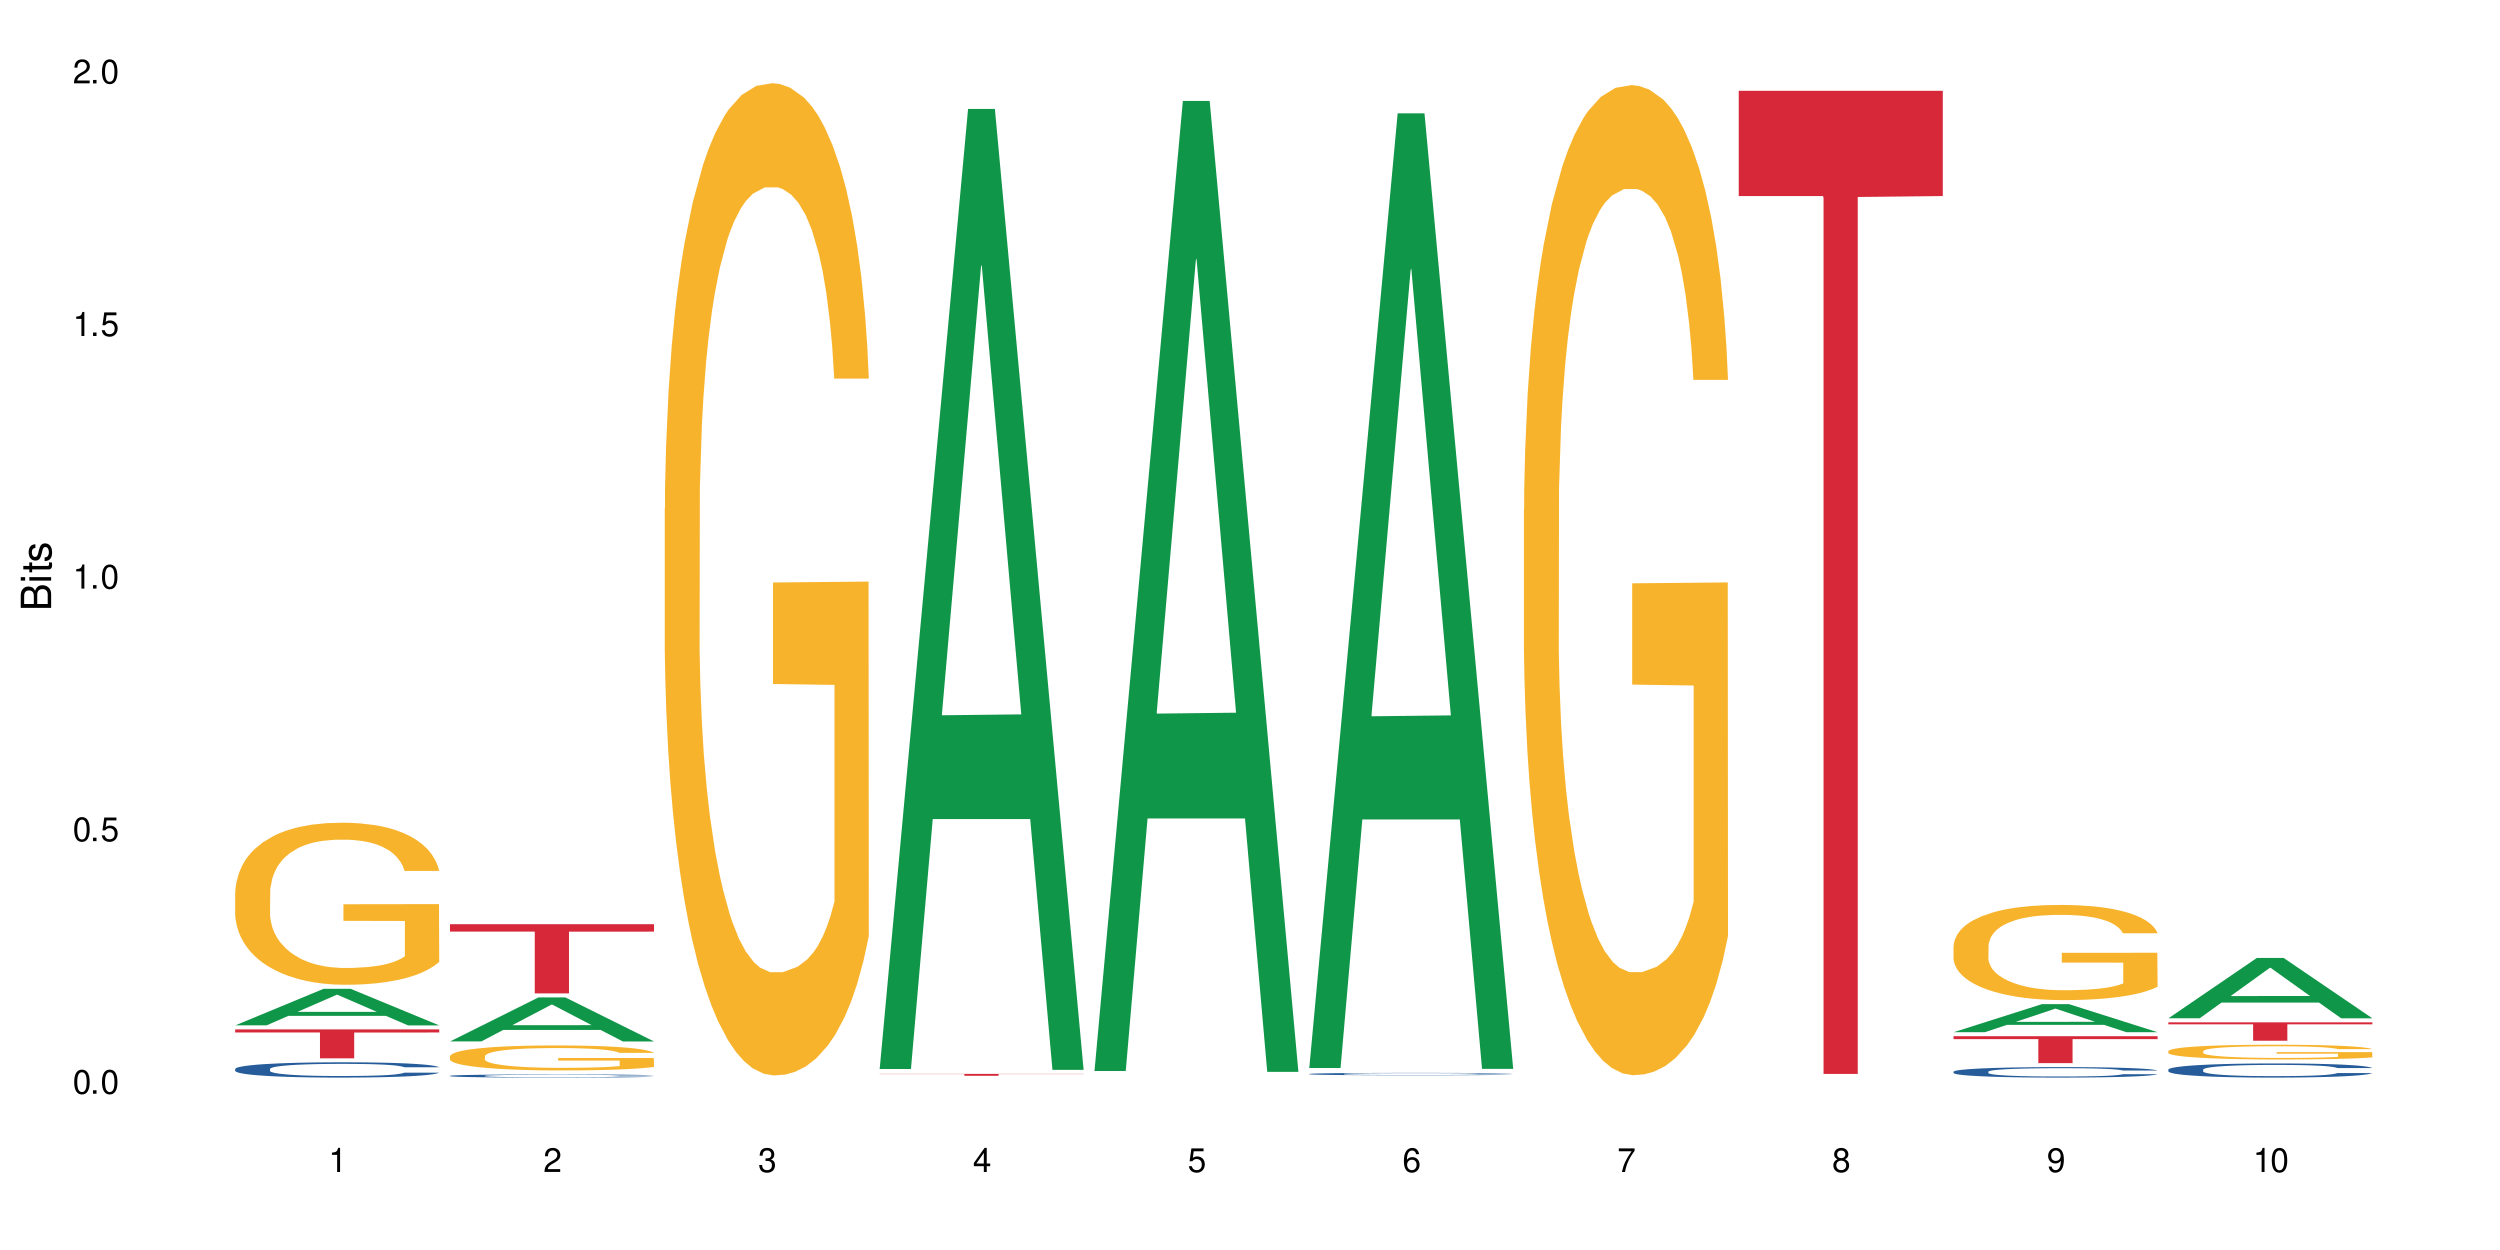 <?xml version="1.0" encoding="UTF-8"?>
<svg xmlns="http://www.w3.org/2000/svg" xmlns:xlink="http://www.w3.org/1999/xlink" width="720" height="360" viewBox="0 0 720 360">
<defs>
<g>
<g id="glyph-0-0">
</g>
<g id="glyph-0-1">
<path d="M 2.641 -6.938 C 2 -6.938 1.422 -6.656 1.078 -6.172 C 0.641 -5.562 0.406 -4.641 0.406 -3.359 C 0.406 -1.016 1.188 0.219 2.641 0.219 C 4.078 0.219 4.859 -1.016 4.859 -3.297 C 4.859 -4.641 4.656 -5.547 4.203 -6.172 C 3.844 -6.656 3.281 -6.938 2.641 -6.938 Z M 2.641 -6.188 C 3.547 -6.188 4 -5.25 4 -3.375 C 4 -1.406 3.562 -0.484 2.625 -0.484 C 1.734 -0.484 1.281 -1.438 1.281 -3.344 C 1.281 -5.25 1.734 -6.188 2.641 -6.188 Z M 2.641 -6.188 "/>
</g>
<g id="glyph-0-2">
<path d="M 1.828 -1 L 0.828 -1 L 0.828 0 L 1.828 0 Z M 1.828 -1 "/>
</g>
<g id="glyph-0-3">
<path d="M 4.562 -6.797 L 1.062 -6.797 L 0.547 -3.094 L 1.328 -3.094 C 1.719 -3.562 2.047 -3.734 2.578 -3.734 C 3.484 -3.734 4.062 -3.109 4.062 -2.094 C 4.062 -1.125 3.484 -0.531 2.578 -0.531 C 1.828 -0.531 1.375 -0.906 1.188 -1.672 L 0.328 -1.672 C 0.453 -1.109 0.547 -0.844 0.75 -0.594 C 1.125 -0.078 1.828 0.219 2.594 0.219 C 3.969 0.219 4.922 -0.781 4.922 -2.219 C 4.922 -3.562 4.031 -4.484 2.719 -4.484 C 2.25 -4.484 1.859 -4.359 1.469 -4.062 L 1.734 -5.969 L 4.562 -5.969 Z M 4.562 -6.797 "/>
</g>
<g id="glyph-0-4">
<path d="M 2.484 -4.938 L 2.484 0 L 3.328 0 L 3.328 -6.938 L 2.766 -6.938 C 2.469 -5.875 2.281 -5.734 0.984 -5.562 L 0.984 -4.938 Z M 2.484 -4.938 "/>
</g>
<g id="glyph-0-5">
<path d="M 4.859 -0.828 L 1.281 -0.828 C 1.359 -1.406 1.672 -1.781 2.5 -2.281 L 3.469 -2.828 C 4.406 -3.344 4.906 -4.062 4.906 -4.906 C 4.906 -5.484 4.672 -6.031 4.266 -6.406 C 3.859 -6.766 3.375 -6.938 2.719 -6.938 C 1.859 -6.938 1.219 -6.625 0.844 -6.031 C 0.609 -5.672 0.5 -5.234 0.484 -4.531 L 1.328 -4.531 C 1.359 -5.016 1.406 -5.281 1.531 -5.516 C 1.75 -5.938 2.188 -6.203 2.703 -6.203 C 3.469 -6.203 4.031 -5.641 4.031 -4.891 C 4.031 -4.344 3.719 -3.859 3.125 -3.516 L 2.234 -3 C 0.812 -2.172 0.406 -1.531 0.328 -0.016 L 4.859 -0.016 Z M 4.859 -0.828 "/>
</g>
<g id="glyph-0-6">
<path d="M 2.125 -3.188 L 2.578 -3.188 C 3.5 -3.188 3.984 -2.766 3.984 -1.922 C 3.984 -1.062 3.469 -0.531 2.594 -0.531 C 1.656 -0.531 1.203 -1 1.156 -2.016 L 0.312 -2.016 C 0.344 -1.453 0.438 -1.094 0.609 -0.781 C 0.953 -0.109 1.625 0.219 2.547 0.219 C 3.953 0.219 4.859 -0.625 4.859 -1.938 C 4.859 -2.828 4.516 -3.297 3.703 -3.594 C 4.344 -3.844 4.656 -4.328 4.656 -5.031 C 4.656 -6.219 3.875 -6.938 2.578 -6.938 C 1.203 -6.938 0.484 -6.172 0.453 -4.703 L 1.297 -4.703 C 1.312 -5.125 1.344 -5.359 1.453 -5.578 C 1.641 -5.969 2.062 -6.203 2.594 -6.203 C 3.344 -6.203 3.797 -5.75 3.797 -5 C 3.797 -4.516 3.609 -4.219 3.25 -4.047 C 3.016 -3.953 2.703 -3.922 2.125 -3.906 Z M 2.125 -3.188 "/>
</g>
<g id="glyph-0-7">
<path d="M 3.141 -1.672 L 3.141 0 L 3.984 0 L 3.984 -1.672 L 4.984 -1.672 L 4.984 -2.438 L 3.984 -2.438 L 3.984 -6.938 L 3.359 -6.938 L 0.266 -2.578 L 0.266 -1.672 Z M 3.141 -2.438 L 1 -2.438 L 3.141 -5.5 Z M 3.141 -2.438 "/>
</g>
<g id="glyph-0-8">
<path d="M 4.781 -5.125 C 4.609 -6.266 3.891 -6.938 2.844 -6.938 C 2.094 -6.938 1.422 -6.578 1.031 -5.953 C 0.594 -5.266 0.406 -4.422 0.406 -3.172 C 0.406 -2 0.578 -1.25 0.984 -0.641 C 1.359 -0.078 1.953 0.219 2.703 0.219 C 3.984 0.219 4.922 -0.75 4.922 -2.094 C 4.922 -3.375 4.062 -4.281 2.844 -4.281 C 2.172 -4.281 1.641 -4.031 1.281 -3.516 C 1.281 -5.234 1.828 -6.188 2.797 -6.188 C 3.391 -6.188 3.797 -5.797 3.938 -5.125 Z M 2.734 -3.531 C 3.547 -3.531 4.062 -2.953 4.062 -2.031 C 4.062 -1.156 3.484 -0.531 2.703 -0.531 C 1.922 -0.531 1.328 -1.188 1.328 -2.078 C 1.328 -2.938 1.906 -3.531 2.734 -3.531 Z M 2.734 -3.531 "/>
</g>
<g id="glyph-0-9">
<path d="M 4.984 -6.797 L 0.438 -6.797 L 0.438 -5.969 L 4.109 -5.969 C 2.5 -3.656 1.828 -2.234 1.328 0 L 2.219 0 C 2.594 -2.172 3.453 -4.047 4.984 -6.094 Z M 4.984 -6.797 "/>
</g>
<g id="glyph-0-10">
<path d="M 3.75 -3.656 C 4.469 -4.094 4.688 -4.438 4.688 -5.078 C 4.688 -6.172 3.844 -6.938 2.641 -6.938 C 1.438 -6.938 0.594 -6.172 0.594 -5.094 C 0.594 -4.438 0.812 -4.094 1.516 -3.656 C 0.734 -3.266 0.359 -2.703 0.359 -1.922 C 0.359 -0.656 1.281 0.219 2.641 0.219 C 3.984 0.219 4.922 -0.656 4.922 -1.922 C 4.922 -2.703 4.531 -3.266 3.75 -3.656 Z M 2.641 -6.188 C 3.359 -6.188 3.812 -5.75 3.812 -5.062 C 3.812 -4.406 3.344 -3.984 2.641 -3.984 C 1.922 -3.984 1.453 -4.406 1.453 -5.078 C 1.453 -5.75 1.922 -6.188 2.641 -6.188 Z M 2.641 -3.266 C 3.484 -3.266 4.062 -2.719 4.062 -1.906 C 4.062 -1.078 3.484 -0.531 2.625 -0.531 C 1.797 -0.531 1.219 -1.094 1.219 -1.906 C 1.219 -2.719 1.781 -3.266 2.641 -3.266 Z M 2.641 -3.266 "/>
</g>
<g id="glyph-0-11">
<path d="M 0.516 -1.578 C 0.672 -0.453 1.406 0.219 2.438 0.219 C 3.188 0.219 3.859 -0.141 4.266 -0.766 C 4.688 -1.453 4.891 -2.297 4.891 -3.547 C 4.891 -4.719 4.703 -5.453 4.312 -6.078 C 3.938 -6.641 3.344 -6.938 2.594 -6.938 C 1.297 -6.938 0.359 -5.969 0.359 -4.625 C 0.359 -3.344 1.234 -2.453 2.453 -2.453 C 3.094 -2.453 3.578 -2.672 4.016 -3.203 C 4 -1.484 3.469 -0.531 2.5 -0.531 C 1.906 -0.531 1.484 -0.906 1.359 -1.578 Z M 2.578 -6.203 C 3.375 -6.203 3.969 -5.531 3.969 -4.641 C 3.969 -3.797 3.391 -3.188 2.547 -3.188 C 1.734 -3.188 1.234 -3.766 1.234 -4.688 C 1.234 -5.562 1.797 -6.203 2.578 -6.203 Z M 2.578 -6.203 "/>
</g>
<g id="glyph-1-0">
</g>
<g id="glyph-1-1">
<path d="M 0 -0.953 L 0 -4.891 C 0 -5.719 -0.234 -6.344 -0.734 -6.797 C -1.188 -7.234 -1.812 -7.469 -2.5 -7.469 C -3.547 -7.469 -4.188 -7 -4.625 -5.875 C -4.984 -6.688 -5.625 -7.094 -6.531 -7.094 C -7.172 -7.094 -7.734 -6.859 -8.141 -6.391 C -8.562 -5.922 -8.75 -5.344 -8.75 -4.5 L -8.75 -0.953 Z M -4.984 -2.062 L -7.766 -2.062 L -7.766 -4.219 C -7.766 -4.844 -7.688 -5.203 -7.453 -5.5 C -7.219 -5.812 -6.859 -5.969 -6.375 -5.969 C -5.891 -5.969 -5.531 -5.812 -5.297 -5.5 C -5.062 -5.203 -4.984 -4.844 -4.984 -4.219 Z M -0.984 -2.062 L -4 -2.062 L -4 -4.781 C -4 -5.766 -3.438 -6.359 -2.484 -6.359 C -1.547 -6.359 -0.984 -5.766 -0.984 -4.781 Z M -0.984 -2.062 "/>
</g>
<g id="glyph-1-2">
<path d="M -6.281 -1.797 L -6.281 -0.797 L 0 -0.797 L 0 -1.797 Z M -8.75 -1.797 L -8.75 -0.797 L -7.484 -0.797 L -7.484 -1.797 Z M -8.75 -1.797 "/>
</g>
<g id="glyph-1-3">
<path d="M -6.281 -3.047 L -6.281 -2.016 L -8.016 -2.016 L -8.016 -1.016 L -6.281 -1.016 L -6.281 -0.172 L -5.469 -0.172 L -5.469 -1.016 L -0.719 -1.016 C -0.078 -1.016 0.281 -1.453 0.281 -2.234 C 0.281 -2.5 0.25 -2.719 0.188 -3.047 L -0.641 -3.047 C -0.609 -2.906 -0.594 -2.766 -0.594 -2.562 C -0.594 -2.141 -0.719 -2.016 -1.156 -2.016 L -5.469 -2.016 L -5.469 -3.047 Z M -6.281 -3.047 "/>
</g>
<g id="glyph-1-4">
<path d="M -4.531 -5.25 C -5.766 -5.25 -6.469 -4.422 -6.469 -2.969 C -6.469 -1.516 -5.719 -0.562 -4.547 -0.562 C -3.562 -0.562 -3.094 -1.062 -2.734 -2.562 L -2.516 -3.484 C -2.344 -4.188 -2.094 -4.469 -1.641 -4.469 C -1.047 -4.469 -0.641 -3.875 -0.641 -3 C -0.641 -2.453 -0.797 -2 -1.062 -1.75 C -1.25 -1.594 -1.422 -1.531 -1.875 -1.469 L -1.875 -0.406 C -0.422 -0.453 0.281 -1.266 0.281 -2.922 C 0.281 -4.5 -0.5 -5.516 -1.719 -5.516 C -2.656 -5.516 -3.172 -4.984 -3.469 -3.734 L -3.703 -2.766 C -3.891 -1.953 -4.156 -1.609 -4.594 -1.609 C -5.188 -1.609 -5.547 -2.125 -5.547 -2.938 C -5.547 -3.75 -5.203 -4.172 -4.531 -4.203 Z M -4.531 -5.25 "/>
</g>
</g>
</defs>
<rect x="-72" y="-36" width="864" height="432" fill="rgb(100%, 100%, 100%)" fill-opacity="1"/>
<path fill-rule="nonzero" fill="rgb(6.275%, 58.824%, 28.235%)" fill-opacity="1" d="M 67.73 295.305 L 67.793 295.297 L 93.223 284.766 L 100.945 284.766 L 126.5 295.316 L 117.52 295.316 L 111.117 292.562 L 83.051 292.562 L 76.773 295.305 L 67.73 295.305 L 85.75 291.422 L 108.543 291.414 L 97.176 286.488 L 97.051 286.48 L 96.926 286.508 L 85.688 291.414 L 85.75 291.422 Z M 67.73 295.305 "/>
<path fill-rule="nonzero" fill="rgb(14.51%, 36.078%, 60%)" fill-opacity="1" d="M 67.73 307.859 L 67.801 307.855 L 67.801 307.758 L 68.02 307.605 L 68.52 307.41 L 69.02 307.277 L 70.312 307.039 L 72.102 306.812 L 73.965 306.633 L 75.328 306.527 L 76.547 306.449 L 79.34 306.301 L 81.133 306.223 L 83.066 306.156 L 85.434 306.086 L 87.152 306.047 L 91.023 305.98 L 93.891 305.953 L 96.113 305.941 L 100.914 305.941 L 103.781 305.957 L 105.859 305.977 L 108.152 306.012 L 110.086 306.047 L 113.457 306.133 L 116.465 306.246 L 117.828 306.312 L 119.977 306.438 L 121.625 306.559 L 122.773 306.664 L 124.062 306.812 L 125.207 306.992 L 126.07 307.199 L 126.5 307.371 L 116.465 307.371 L 115.965 307.211 L 115.391 307.086 L 114.316 306.918 L 113.238 306.805 L 111.734 306.688 L 110.375 306.609 L 108.512 306.535 L 106.863 306.484 L 105.141 306.449 L 103.492 306.426 L 100.34 306.402 L 96.684 306.402 L 95.324 306.41 L 92.527 306.441 L 91.023 306.469 L 88.871 306.523 L 87.367 306.578 L 85.578 306.656 L 84.359 306.727 L 82.852 306.832 L 81.777 306.926 L 80.559 307.059 L 79.844 307.156 L 79.199 307.27 L 78.625 307.402 L 78.195 307.543 L 77.906 307.691 L 77.766 307.836 L 77.766 308.461 L 77.906 308.605 L 78.266 308.777 L 79.199 309.023 L 80.559 309.234 L 82.137 309.402 L 83.641 309.523 L 84.5 309.582 L 85.648 309.645 L 87.441 309.727 L 90.02 309.805 L 91.523 309.84 L 93.816 309.871 L 96.184 309.887 L 99.336 309.887 L 102.133 309.871 L 103.996 309.852 L 105.93 309.82 L 108.582 309.75 L 110.23 309.688 L 111.664 309.609 L 112.738 309.531 L 113.457 309.469 L 114.531 309.344 L 115.391 309.207 L 116.035 309.066 L 116.465 308.93 L 126.5 308.93 L 126.07 309.09 L 125.422 309.246 L 124.777 309.363 L 123.777 309.504 L 122.629 309.629 L 120.98 309.77 L 119.617 309.863 L 117.828 309.965 L 116.18 310.039 L 114.387 310.109 L 111.734 310.188 L 110.016 310.23 L 108.152 310.266 L 105.93 310.297 L 103.137 310.324 L 100.125 310.344 L 97.328 310.348 L 94.32 310.34 L 92.098 310.32 L 89.16 310.285 L 85.504 310.215 L 82.852 310.137 L 80.773 310.059 L 78.984 309.98 L 76.977 309.871 L 74.395 309.695 L 72.82 309.559 L 71.746 309.445 L 70.527 309.289 L 69.664 309.145 L 68.664 308.922 L 67.945 308.637 L 67.73 308.414 Z M 67.73 307.859 "/>
<path fill-rule="nonzero" fill="rgb(96.863%, 70.196%, 16.863%)" fill-opacity="1" d="M 67.73 256.93 L 67.801 256.887 L 67.801 256.035 L 68.09 254.117 L 68.805 251.477 L 69.738 249.301 L 70.742 247.598 L 71.387 246.699 L 72.461 245.422 L 73.395 244.484 L 75.758 242.566 L 78.77 240.773 L 80.418 240.008 L 82.281 239.285 L 84.93 238.473 L 86.148 238.176 L 89.875 237.492 L 94.105 237.066 L 98.762 236.938 L 100.914 236.98 L 103.852 237.152 L 107.863 237.621 L 110.16 238.047 L 111.949 238.473 L 113.812 239.027 L 116.105 239.879 L 118.258 240.902 L 119.977 241.926 L 121.695 243.207 L 123.129 244.57 L 124.348 246.062 L 125.422 247.852 L 126.07 249.344 L 126.5 250.836 L 116.535 250.836 L 115.965 249.344 L 115.32 248.191 L 114.242 246.785 L 113.168 245.762 L 112.094 244.953 L 110.086 243.844 L 108.367 243.164 L 106.215 242.566 L 104.137 242.184 L 101.773 241.926 L 100.34 241.84 L 96.543 241.84 L 93.102 242.141 L 91.094 242.48 L 89.66 242.82 L 87.656 243.461 L 86.438 243.973 L 85.719 244.312 L 83.57 245.637 L 82.137 246.828 L 81.348 247.637 L 80.344 248.918 L 79.629 250.066 L 78.84 251.773 L 78.41 253.051 L 77.836 255.949 L 77.766 263.625 L 77.98 265.242 L 78.41 266.992 L 78.984 268.527 L 79.844 270.145 L 80.703 271.383 L 82.207 273.043 L 83.496 274.152 L 84.5 274.879 L 86.438 276.027 L 87.227 276.41 L 89.09 277.18 L 91.023 277.777 L 93.387 278.289 L 95.18 278.543 L 98.047 278.758 L 101.703 278.758 L 106 278.5 L 108.727 278.16 L 110.59 277.82 L 111.809 277.52 L 113.312 277.051 L 114.387 276.625 L 115.391 276.156 L 116.609 275.43 L 116.609 265.242 L 98.906 265.199 L 98.906 260.426 L 126.426 260.383 L 126.5 277.051 L 124.992 278.203 L 123.129 279.309 L 121.34 280.164 L 119.477 280.887 L 116.824 281.699 L 114.672 282.211 L 111.375 282.805 L 108.367 283.191 L 105.215 283.445 L 102.418 283.574 L 99.121 283.617 L 96.184 283.531 L 93.031 283.273 L 90.52 282.934 L 88.227 282.508 L 85.934 281.953 L 83.066 281.059 L 81.203 280.332 L 79.27 279.438 L 77.336 278.371 L 75.613 277.223 L 74.469 276.328 L 73.32 275.305 L 72.102 274.023 L 70.957 272.574 L 70.098 271.254 L 69.309 269.762 L 68.734 268.355 L 68.16 266.438 L 67.875 264.902 L 67.73 263.582 Z M 67.73 256.93 "/>
<path fill-rule="nonzero" fill="rgb(83.922%, 15.686%, 22.353%)" fill-opacity="1" d="M 67.73 296.465 L 126.5 296.465 L 126.5 297.359 L 102.008 297.367 L 102.008 304.793 L 92.152 304.793 L 92.152 297.375 L 92.008 297.359 L 67.73 297.359 Z M 67.73 296.465 "/>
<path fill-rule="nonzero" fill="rgb(6.275%, 58.824%, 28.235%)" fill-opacity="1" d="M 129.594 299.93 L 129.656 299.918 L 155.082 287.25 L 162.805 287.25 L 188.359 299.941 L 179.383 299.941 L 172.977 296.629 L 144.91 296.629 L 138.633 299.93 L 129.594 299.93 L 147.613 295.258 L 170.402 295.246 L 159.039 289.324 L 158.914 289.312 L 158.789 289.348 L 147.547 295.246 L 147.613 295.258 Z M 129.594 299.93 "/>
<path fill-rule="nonzero" fill="rgb(14.51%, 36.078%, 60%)" fill-opacity="1" d="M 129.594 309.832 L 129.664 309.832 L 129.664 309.812 L 129.879 309.781 L 130.379 309.738 L 130.883 309.711 L 132.172 309.664 L 133.965 309.617 L 135.828 309.578 L 137.188 309.559 L 138.406 309.543 L 141.203 309.512 L 142.992 309.496 L 144.93 309.48 L 147.293 309.465 L 149.016 309.457 L 152.883 309.445 L 155.75 309.438 L 162.773 309.438 L 165.641 309.441 L 167.719 309.445 L 170.012 309.449 L 171.949 309.457 L 175.316 309.477 L 178.324 309.5 L 179.688 309.512 L 181.836 309.539 L 183.484 309.562 L 184.633 309.586 L 185.922 309.617 L 187.07 309.652 L 187.93 309.695 L 188.359 309.73 L 178.324 309.73 L 177.824 309.699 L 177.25 309.672 L 176.176 309.641 L 175.102 309.613 L 173.598 309.59 L 172.234 309.574 L 170.371 309.559 L 168.723 309.551 L 167.004 309.543 L 165.355 309.535 L 162.199 309.531 L 158.547 309.531 L 157.184 309.535 L 154.391 309.539 L 152.883 309.547 L 150.734 309.559 L 149.23 309.566 L 147.438 309.586 L 146.219 309.598 L 144.715 309.621 L 143.641 309.641 L 142.422 309.668 L 141.703 309.688 L 141.059 309.711 L 140.484 309.738 L 140.055 309.77 L 139.77 309.797 L 139.625 309.828 L 139.625 309.957 L 139.77 309.988 L 140.129 310.023 L 141.059 310.074 L 142.422 310.117 L 143.996 310.152 L 145.504 310.176 L 146.363 310.188 L 147.508 310.203 L 149.301 310.219 L 151.879 310.234 L 153.387 310.242 L 155.68 310.25 L 163.992 310.25 L 165.855 310.242 L 167.789 310.238 L 170.441 310.223 L 172.09 310.211 L 173.523 310.195 L 174.598 310.18 L 175.316 310.164 L 176.391 310.141 L 177.25 310.109 L 177.895 310.082 L 178.324 310.055 L 188.359 310.055 L 187.93 310.086 L 187.285 310.121 L 186.641 310.145 L 185.637 310.172 L 184.488 310.199 L 182.84 310.227 L 181.48 310.246 L 179.688 310.266 L 178.039 310.281 L 176.246 310.297 L 173.598 310.312 L 171.875 310.32 L 170.012 310.328 L 167.789 310.336 L 164.996 310.344 L 161.984 310.344 L 159.191 310.348 L 156.18 310.344 L 153.957 310.34 L 151.02 310.332 L 147.367 310.32 L 144.715 310.305 L 142.637 310.289 L 140.844 310.27 L 138.836 310.25 L 136.258 310.211 L 134.68 310.184 L 133.605 310.16 L 132.387 310.129 L 131.527 310.098 L 130.523 310.051 L 129.809 309.992 L 129.594 309.945 Z M 129.594 309.832 "/>
<path fill-rule="nonzero" fill="rgb(96.863%, 70.196%, 16.863%)" fill-opacity="1" d="M 129.594 304.172 L 129.664 304.168 L 129.664 304.035 L 129.949 303.738 L 130.668 303.332 L 131.598 302.996 L 132.602 302.734 L 133.246 302.598 L 134.32 302.398 L 135.254 302.254 L 137.617 301.957 L 140.629 301.684 L 142.277 301.562 L 144.141 301.453 L 146.793 301.328 L 148.012 301.281 L 151.738 301.176 L 155.965 301.109 L 160.625 301.09 L 162.773 301.098 L 165.711 301.125 L 169.727 301.195 L 172.02 301.262 L 173.812 301.328 L 175.676 301.414 L 177.969 301.543 L 180.117 301.703 L 181.836 301.859 L 183.559 302.059 L 184.992 302.266 L 186.211 302.496 L 187.285 302.773 L 187.93 303.004 L 188.359 303.234 L 178.398 303.234 L 177.824 303.004 L 177.18 302.824 L 176.105 302.609 L 175.031 302.453 L 173.953 302.328 L 171.949 302.156 L 170.227 302.051 L 168.078 301.957 L 166 301.898 L 163.633 301.859 L 162.199 301.848 L 158.402 301.848 L 154.961 301.895 L 152.957 301.945 L 151.523 301.996 L 149.516 302.098 L 148.297 302.176 L 147.582 302.227 L 145.43 302.43 L 143.996 302.617 L 143.207 302.742 L 142.207 302.938 L 141.488 303.113 L 140.699 303.379 L 140.27 303.574 L 139.695 304.023 L 139.625 305.203 L 139.84 305.453 L 140.27 305.723 L 140.844 305.961 L 141.703 306.211 L 142.562 306.402 L 144.07 306.656 L 145.359 306.828 L 146.363 306.941 L 148.297 307.117 L 149.086 307.176 L 150.949 307.293 L 152.883 307.387 L 155.25 307.465 L 157.039 307.504 L 159.906 307.539 L 163.562 307.539 L 167.863 307.5 L 170.586 307.445 L 172.449 307.395 L 173.668 307.348 L 175.172 307.273 L 176.246 307.207 L 177.25 307.137 L 178.469 307.023 L 178.469 305.453 L 160.766 305.449 L 160.766 304.711 L 188.289 304.707 L 188.359 307.273 L 186.855 307.453 L 184.992 307.621 L 183.199 307.754 L 181.336 307.867 L 178.684 307.992 L 176.535 308.07 L 173.238 308.16 L 170.227 308.223 L 167.074 308.262 L 164.277 308.281 L 160.984 308.285 L 158.043 308.273 L 154.891 308.234 L 152.383 308.18 L 150.09 308.117 L 147.797 308.031 L 144.93 307.891 L 143.066 307.781 L 141.129 307.645 L 139.195 307.477 L 137.477 307.301 L 136.328 307.164 L 135.184 307.004 L 133.965 306.809 L 132.816 306.586 L 131.957 306.383 L 131.168 306.152 L 130.594 305.934 L 130.023 305.637 L 129.734 305.402 L 129.594 305.199 Z M 129.594 304.172 "/>
<path fill-rule="nonzero" fill="rgb(83.922%, 15.686%, 22.353%)" fill-opacity="1" d="M 129.594 266.176 L 188.359 266.176 L 188.359 268.309 L 163.867 268.328 L 163.867 286.098 L 154.012 286.098 L 154.012 268.344 L 153.871 268.309 L 129.594 268.309 Z M 129.594 266.176 "/>
<path fill-rule="nonzero" fill="rgb(96.863%, 70.196%, 16.863%)" fill-opacity="1" d="M 191.453 146.355 L 191.523 146.098 L 191.523 140.875 L 191.812 129.133 L 192.527 112.949 L 193.461 99.641 L 194.461 89.199 L 195.109 83.719 L 196.184 75.891 L 197.113 70.148 L 199.48 58.402 L 202.488 47.441 L 204.137 42.742 L 206 38.305 L 208.652 33.348 L 209.871 31.52 L 213.598 27.344 L 217.828 24.734 L 222.484 23.953 L 224.637 24.211 L 227.574 25.258 L 231.586 28.129 L 233.879 30.738 L 235.672 33.348 L 237.535 36.738 L 239.828 41.961 L 241.98 48.223 L 243.699 54.488 L 245.418 62.316 L 246.852 70.668 L 248.07 79.805 L 249.145 90.766 L 249.789 99.898 L 250.219 109.035 L 240.258 109.035 L 239.684 99.898 L 239.039 92.852 L 237.965 84.242 L 236.891 77.977 L 235.816 73.02 L 233.809 66.23 L 232.09 62.055 L 229.938 58.402 L 227.859 56.055 L 225.496 54.488 L 224.062 53.965 L 220.262 53.965 L 216.824 55.793 L 214.816 57.879 L 213.383 59.969 L 211.375 63.883 L 210.156 67.016 L 209.441 69.102 L 207.293 77.195 L 205.859 84.5 L 205.07 89.461 L 204.066 97.289 L 203.348 104.336 L 202.562 114.777 L 202.133 122.605 L 201.559 140.355 L 201.484 187.332 L 201.703 197.25 L 202.133 207.949 L 202.703 217.348 L 203.566 227.266 L 204.426 234.832 L 205.93 245.012 L 207.219 251.797 L 208.223 256.234 L 210.156 263.281 L 210.945 265.629 L 212.809 270.328 L 214.746 273.98 L 217.109 277.113 L 218.902 278.68 L 221.77 279.984 L 225.422 279.984 L 229.723 278.418 L 232.445 276.332 L 234.309 274.242 L 235.527 272.418 L 237.035 269.547 L 238.109 266.938 L 239.113 264.066 L 240.332 259.629 L 240.332 197.25 L 222.629 196.988 L 222.629 167.758 L 250.148 167.496 L 250.219 269.547 L 248.715 276.594 L 246.852 283.379 L 245.059 288.598 L 243.195 293.035 L 240.547 297.992 L 238.395 301.125 L 235.098 304.781 L 232.09 307.129 L 228.934 308.695 L 226.141 309.477 L 222.844 309.738 L 219.906 309.215 L 216.75 307.652 L 214.242 305.562 L 211.949 302.953 L 209.656 299.559 L 206.789 294.078 L 204.926 289.641 L 202.992 284.16 L 201.055 277.637 L 199.336 270.59 L 198.191 265.109 L 197.043 258.844 L 195.824 251.016 L 194.68 242.141 L 193.816 234.051 L 193.031 224.914 L 192.457 216.305 L 191.883 204.559 L 191.598 195.164 L 191.453 187.07 Z M 191.453 146.355 "/>
<path fill-rule="nonzero" fill="rgb(6.275%, 58.824%, 28.235%)" fill-opacity="1" d="M 253.312 307.867 L 253.375 307.605 L 278.805 31.367 L 286.527 31.367 L 312.082 308.125 L 303.102 308.125 L 296.699 235.883 L 268.633 235.883 L 262.355 307.867 L 253.312 307.867 L 271.332 205.996 L 294.125 205.738 L 282.762 76.582 L 282.633 76.324 L 282.508 77.105 L 271.27 205.738 L 271.332 205.996 Z M 253.312 307.867 "/>
<path fill-rule="nonzero" fill="rgb(83.922%, 15.686%, 22.353%)" fill-opacity="1" d="M 253.312 309.277 L 312.082 309.277 L 312.082 309.336 L 287.59 309.336 L 287.59 309.828 L 277.734 309.828 L 277.734 309.336 L 253.312 309.336 Z M 253.312 309.277 "/>
<path fill-rule="nonzero" fill="rgb(6.275%, 58.824%, 28.235%)" fill-opacity="1" d="M 315.176 308.441 L 315.238 308.18 L 340.664 29.07 L 348.387 29.07 L 373.941 308.703 L 364.965 308.703 L 358.559 235.711 L 330.496 235.711 L 324.215 308.441 L 315.176 308.441 L 333.195 205.516 L 355.984 205.254 L 344.621 74.758 L 344.496 74.496 L 344.371 75.285 L 333.133 205.254 L 333.195 205.516 Z M 315.176 308.441 "/>
<path fill-rule="nonzero" fill="rgb(6.275%, 58.824%, 28.235%)" fill-opacity="1" d="M 377.035 307.582 L 377.098 307.324 L 402.527 32.641 L 410.25 32.641 L 435.805 307.84 L 426.824 307.84 L 420.422 236.004 L 392.355 236.004 L 386.078 307.582 L 377.035 307.582 L 395.055 206.289 L 417.848 206.031 L 406.48 77.605 L 406.355 77.344 L 406.23 78.121 L 394.992 206.031 L 395.055 206.289 Z M 377.035 307.582 "/>
<path fill-rule="nonzero" fill="rgb(14.51%, 36.078%, 60%)" fill-opacity="1" d="M 377.035 309.293 L 377.105 309.293 L 377.105 309.277 L 377.32 309.254 L 377.824 309.223 L 378.324 309.203 L 379.617 309.164 L 381.406 309.129 L 383.27 309.102 L 384.633 309.082 L 385.852 309.07 L 388.645 309.047 L 390.438 309.035 L 392.371 309.023 L 394.738 309.016 L 396.457 309.008 L 400.328 308.996 L 403.195 308.992 L 413.086 308.992 L 415.164 308.996 L 417.457 309.004 L 419.391 309.008 L 422.758 309.023 L 425.77 309.039 L 427.133 309.051 L 429.281 309.07 L 430.93 309.09 L 432.078 309.105 L 433.367 309.129 L 434.512 309.156 L 435.375 309.188 L 435.805 309.215 L 425.77 309.215 L 425.27 309.191 L 424.695 309.172 L 423.621 309.145 L 422.543 309.125 L 421.039 309.109 L 419.68 309.098 L 417.816 309.086 L 416.168 309.078 L 414.445 309.07 L 412.797 309.066 L 409.645 309.062 L 405.988 309.062 L 404.629 309.066 L 401.832 309.07 L 400.328 309.074 L 398.176 309.082 L 396.672 309.09 L 394.879 309.105 L 393.664 309.113 L 392.156 309.133 L 391.082 309.145 L 389.863 309.168 L 389.148 309.184 L 388.504 309.199 L 387.93 309.223 L 387.5 309.242 L 387.211 309.266 L 387.07 309.289 L 387.07 309.387 L 387.211 309.41 L 387.57 309.438 L 388.504 309.477 L 389.863 309.508 L 391.441 309.535 L 392.945 309.555 L 393.805 309.562 L 394.953 309.574 L 396.742 309.586 L 399.324 309.598 L 400.828 309.602 L 403.121 309.609 L 411.438 309.609 L 413.301 309.605 L 415.234 309.602 L 417.887 309.59 L 419.535 309.578 L 420.969 309.566 L 422.043 309.555 L 422.758 309.547 L 423.836 309.527 L 424.695 309.504 L 425.34 309.48 L 425.77 309.461 L 435.805 309.461 L 435.375 309.484 L 434.727 309.512 L 434.082 309.527 L 433.078 309.551 L 431.934 309.57 L 430.285 309.594 L 428.922 309.605 L 427.133 309.621 L 425.484 309.637 L 423.691 309.645 L 421.039 309.66 L 419.32 309.664 L 417.457 309.672 L 415.234 309.676 L 412.438 309.68 L 409.43 309.684 L 403.625 309.684 L 401.402 309.68 L 398.465 309.672 L 394.809 309.664 L 392.156 309.648 L 390.078 309.637 L 388.289 309.625 L 386.281 309.609 L 383.699 309.582 L 382.125 309.559 L 381.047 309.543 L 379.832 309.516 L 378.969 309.496 L 377.969 309.461 L 377.25 309.414 L 377.035 309.379 Z M 377.035 309.293 "/>
<path fill-rule="nonzero" fill="rgb(96.863%, 70.196%, 16.863%)" fill-opacity="1" d="M 438.895 146.645 L 438.969 146.383 L 438.969 141.176 L 439.254 129.457 L 439.973 113.309 L 440.902 100.027 L 441.906 89.613 L 442.551 84.145 L 443.625 76.332 L 444.559 70.602 L 446.922 58.883 L 449.934 47.945 L 451.582 43.258 L 453.445 38.832 L 456.098 33.883 L 457.316 32.059 L 461.043 27.895 L 465.27 25.289 L 469.93 24.508 L 472.078 24.77 L 475.016 25.809 L 479.031 28.676 L 481.324 31.277 L 483.117 33.883 L 484.98 37.27 L 487.273 42.477 L 489.422 48.727 L 491.141 54.977 L 492.863 62.789 L 494.297 71.121 L 495.516 80.238 L 496.59 91.176 L 497.234 100.289 L 497.664 109.402 L 487.703 109.402 L 487.129 100.289 L 486.484 93.258 L 485.41 84.664 L 484.332 78.414 L 483.258 73.465 L 481.254 66.695 L 479.531 62.527 L 477.383 58.883 L 475.305 56.539 L 472.938 54.977 L 471.504 54.457 L 467.707 54.457 L 464.266 56.277 L 462.262 58.363 L 460.828 60.445 L 458.82 64.352 L 457.602 67.477 L 456.887 69.559 L 454.734 77.633 L 453.301 84.926 L 452.512 89.871 L 451.512 97.684 L 450.793 104.715 L 450.004 115.133 L 449.574 122.945 L 449 140.652 L 448.93 187.527 L 449.145 197.426 L 449.574 208.102 L 450.148 217.477 L 451.008 227.371 L 451.867 234.926 L 453.375 245.082 L 454.664 251.852 L 455.668 256.277 L 457.602 263.309 L 458.391 265.652 L 460.254 270.34 L 462.188 273.988 L 464.555 277.113 L 466.344 278.676 L 469.211 279.977 L 472.867 279.977 L 477.168 278.414 L 479.891 276.332 L 481.754 274.246 L 482.973 272.426 L 484.477 269.559 L 485.551 266.957 L 486.555 264.09 L 487.773 259.664 L 487.773 197.426 L 470.07 197.164 L 470.07 167.996 L 497.594 167.738 L 497.664 269.559 L 496.16 276.59 L 494.297 283.363 L 492.504 288.57 L 490.641 292.996 L 487.988 297.945 L 485.84 301.07 L 482.543 304.715 L 479.531 307.059 L 476.379 308.621 L 473.582 309.402 L 470.285 309.664 L 467.348 309.145 L 464.195 307.582 L 461.688 305.496 L 459.395 302.895 L 457.102 299.508 L 454.234 294.039 L 452.371 289.613 L 450.434 284.145 L 448.5 277.633 L 446.781 270.602 L 445.633 265.133 L 444.484 258.883 L 443.27 251.07 L 442.121 242.215 L 441.262 234.145 L 440.473 225.027 L 439.898 216.434 L 439.328 204.715 L 439.039 195.34 L 438.895 187.27 Z M 438.895 146.645 "/>
<path fill-rule="nonzero" fill="rgb(83.922%, 15.686%, 22.353%)" fill-opacity="1" d="M 500.758 26.156 L 559.523 26.156 L 559.523 56.465 L 535.031 56.73 L 535.031 309.289 L 525.18 309.289 L 525.18 56.996 L 525.035 56.465 L 500.758 56.465 Z M 500.758 26.156 "/>
<path fill-rule="nonzero" fill="rgb(6.275%, 58.824%, 28.235%)" fill-opacity="1" d="M 562.617 297.273 L 562.68 297.266 L 588.109 289.184 L 595.832 289.184 L 621.387 297.281 L 612.406 297.281 L 606.004 295.168 L 577.938 295.168 L 571.66 297.273 L 562.617 297.273 L 580.637 294.293 L 603.43 294.285 L 592.066 290.508 L 591.938 290.5 L 591.812 290.523 L 580.574 294.285 L 580.637 294.293 Z M 562.617 297.273 "/>
<path fill-rule="nonzero" fill="rgb(14.51%, 36.078%, 60%)" fill-opacity="1" d="M 562.617 308.641 L 562.691 308.641 L 562.691 308.574 L 562.906 308.469 L 563.406 308.336 L 563.906 308.246 L 565.199 308.082 L 566.988 307.926 L 568.852 307.805 L 570.215 307.73 L 571.434 307.676 L 574.227 307.574 L 576.02 307.523 L 577.953 307.477 L 580.32 307.43 L 582.039 307.402 L 585.91 307.355 L 588.777 307.336 L 591 307.328 L 595.801 307.328 L 598.668 307.34 L 600.746 307.355 L 603.039 307.375 L 604.973 307.402 L 608.344 307.461 L 611.352 307.539 L 612.715 307.582 L 614.863 307.668 L 616.512 307.75 L 617.66 307.824 L 618.949 307.926 L 620.098 308.051 L 620.957 308.191 L 621.387 308.309 L 611.352 308.309 L 610.852 308.199 L 610.277 308.113 L 609.203 308 L 608.129 307.918 L 606.621 307.84 L 605.262 307.789 L 603.398 307.734 L 601.75 307.703 L 600.027 307.676 L 598.379 307.66 L 595.227 307.645 L 591.57 307.645 L 590.211 307.648 L 587.414 307.672 L 585.91 307.691 L 583.762 307.73 L 582.254 307.766 L 580.465 307.82 L 579.246 307.867 L 577.738 307.938 L 576.664 308.004 L 575.445 308.094 L 574.73 308.164 L 574.086 308.238 L 573.512 308.332 L 573.082 308.426 L 572.793 308.527 L 572.652 308.629 L 572.652 309.055 L 572.793 309.156 L 573.152 309.27 L 574.086 309.438 L 575.445 309.586 L 577.023 309.699 L 578.527 309.785 L 579.387 309.82 L 580.535 309.867 L 582.328 309.922 L 584.906 309.977 L 586.41 310 L 588.707 310.02 L 591.07 310.031 L 594.223 310.031 L 597.02 310.02 L 598.883 310.008 L 600.816 309.984 L 603.469 309.938 L 605.117 309.895 L 606.551 309.84 L 607.625 309.789 L 608.344 309.746 L 609.418 309.66 L 610.277 309.566 L 610.922 309.469 L 611.352 309.375 L 621.387 309.375 L 620.957 309.484 L 620.312 309.594 L 619.664 309.672 L 618.664 309.77 L 617.516 309.855 L 615.867 309.953 L 614.504 310.016 L 612.715 310.086 L 611.066 310.137 L 609.273 310.184 L 606.621 310.238 L 604.902 310.266 L 603.039 310.289 L 600.816 310.312 L 598.023 310.332 L 595.012 310.344 L 592.219 310.348 L 589.207 310.34 L 586.984 310.328 L 584.047 310.305 L 580.391 310.254 L 577.738 310.203 L 575.66 310.148 L 573.871 310.094 L 571.863 310.02 L 569.281 309.898 L 567.707 309.805 L 566.633 309.727 L 565.414 309.621 L 564.555 309.523 L 563.551 309.371 L 562.832 309.176 L 562.617 309.023 Z M 562.617 308.641 "/>
<path fill-rule="nonzero" fill="rgb(96.863%, 70.196%, 16.863%)" fill-opacity="1" d="M 562.617 272.363 L 562.691 272.336 L 562.691 271.836 L 562.977 270.711 L 563.691 269.156 L 564.625 267.879 L 565.629 266.879 L 566.273 266.352 L 567.348 265.602 L 568.281 265.051 L 570.645 263.926 L 573.656 262.875 L 575.305 262.422 L 577.168 261.996 L 579.816 261.523 L 581.035 261.348 L 584.762 260.945 L 588.992 260.695 L 593.648 260.621 L 595.801 260.645 L 598.738 260.746 L 602.754 261.02 L 605.047 261.27 L 606.836 261.523 L 608.699 261.848 L 610.992 262.348 L 613.145 262.949 L 614.863 263.551 L 616.586 264.301 L 618.016 265.102 L 619.234 265.977 L 620.312 267.027 L 620.957 267.906 L 621.387 268.781 L 611.426 268.781 L 610.852 267.906 L 610.207 267.23 L 609.129 266.402 L 608.055 265.801 L 606.98 265.328 L 604.973 264.676 L 603.254 264.277 L 601.105 263.926 L 599.023 263.699 L 596.66 263.551 L 595.227 263.5 L 591.43 263.5 L 587.988 263.676 L 585.98 263.875 L 584.547 264.074 L 582.543 264.449 L 581.324 264.75 L 580.605 264.953 L 578.457 265.727 L 577.023 266.43 L 576.234 266.902 L 575.23 267.656 L 574.516 268.332 L 573.727 269.332 L 573.297 270.082 L 572.723 271.785 L 572.652 276.293 L 572.867 277.242 L 573.297 278.27 L 573.871 279.172 L 574.73 280.121 L 575.59 280.848 L 577.094 281.824 L 578.387 282.477 L 579.387 282.902 L 581.324 283.578 L 582.113 283.801 L 583.977 284.254 L 585.91 284.605 L 588.273 284.902 L 590.066 285.055 L 592.934 285.18 L 596.59 285.18 L 600.891 285.027 L 603.613 284.828 L 605.477 284.629 L 606.695 284.453 L 608.199 284.18 L 609.273 283.926 L 610.277 283.652 L 611.496 283.227 L 611.496 277.242 L 593.793 277.219 L 593.793 274.414 L 621.312 274.391 L 621.387 284.18 L 619.879 284.855 L 618.016 285.504 L 616.227 286.004 L 614.363 286.43 L 611.711 286.906 L 609.559 287.207 L 606.266 287.559 L 603.254 287.781 L 600.102 287.934 L 597.305 288.008 L 594.008 288.035 L 591.07 287.984 L 587.918 287.832 L 585.41 287.633 L 583.113 287.383 L 580.82 287.059 L 577.953 286.531 L 576.09 286.105 L 574.156 285.578 L 572.223 284.953 L 570.5 284.277 L 569.355 283.754 L 568.207 283.152 L 566.988 282.402 L 565.844 281.551 L 564.984 280.773 L 564.195 279.898 L 563.621 279.07 L 563.047 277.945 L 562.762 277.043 L 562.617 276.266 Z M 562.617 272.363 "/>
<path fill-rule="nonzero" fill="rgb(83.922%, 15.686%, 22.353%)" fill-opacity="1" d="M 562.617 298.43 L 621.387 298.43 L 621.387 299.262 L 596.895 299.27 L 596.895 306.18 L 587.039 306.18 L 587.039 299.273 L 586.895 299.262 L 562.617 299.262 Z M 562.617 298.43 "/>
<path fill-rule="nonzero" fill="rgb(6.275%, 58.824%, 28.235%)" fill-opacity="1" d="M 624.48 293.266 L 624.543 293.25 L 649.969 275.891 L 657.691 275.891 L 683.246 293.281 L 674.27 293.281 L 667.863 288.742 L 639.797 288.742 L 633.52 293.266 L 624.48 293.266 L 642.5 286.863 L 665.289 286.848 L 653.926 278.73 L 653.801 278.715 L 653.676 278.762 L 642.438 286.848 L 642.5 286.863 Z M 624.48 293.266 "/>
<path fill-rule="nonzero" fill="rgb(14.51%, 36.078%, 60%)" fill-opacity="1" d="M 624.48 308.047 L 624.551 308.043 L 624.551 307.953 L 624.766 307.812 L 625.266 307.633 L 625.77 307.512 L 627.059 307.293 L 628.852 307.078 L 630.715 306.914 L 632.074 306.82 L 633.293 306.742 L 636.09 306.605 L 637.879 306.535 L 639.816 306.473 L 642.18 306.41 L 643.902 306.371 L 647.77 306.312 L 650.637 306.285 L 652.859 306.273 L 657.66 306.273 L 660.527 306.289 L 662.605 306.309 L 664.898 306.34 L 666.836 306.371 L 670.203 306.453 L 673.215 306.559 L 674.574 306.617 L 676.727 306.734 L 678.375 306.844 L 679.52 306.941 L 680.809 307.078 L 681.957 307.246 L 682.816 307.438 L 683.246 307.598 L 673.215 307.598 L 672.711 307.449 L 672.137 307.332 L 671.062 307.18 L 669.988 307.07 L 668.484 306.965 L 667.121 306.895 L 665.258 306.82 L 663.609 306.777 L 661.891 306.742 L 660.242 306.723 L 657.086 306.699 L 653.434 306.699 L 652.07 306.707 L 649.277 306.738 L 647.77 306.762 L 645.621 306.816 L 644.117 306.863 L 642.324 306.938 L 641.105 307 L 639.602 307.098 L 638.527 307.184 L 637.309 307.305 L 636.59 307.398 L 635.945 307.504 L 635.371 307.625 L 634.941 307.758 L 634.656 307.895 L 634.512 308.027 L 634.512 308.605 L 634.656 308.738 L 635.016 308.895 L 635.945 309.121 L 637.309 309.32 L 638.883 309.477 L 640.391 309.586 L 641.25 309.641 L 642.395 309.699 L 644.188 309.773 L 646.766 309.848 L 648.273 309.879 L 650.566 309.906 L 652.93 309.922 L 656.086 309.922 L 658.879 309.906 L 660.742 309.887 L 662.68 309.859 L 665.328 309.797 L 666.977 309.734 L 668.41 309.664 L 669.488 309.594 L 670.203 309.535 L 671.277 309.418 L 672.137 309.293 L 672.781 309.164 L 673.215 309.035 L 683.246 309.035 L 682.816 309.184 L 682.172 309.332 L 681.527 309.438 L 680.523 309.57 L 679.375 309.684 L 677.727 309.812 L 676.367 309.898 L 674.574 309.992 L 672.926 310.062 L 671.133 310.125 L 668.484 310.199 L 666.762 310.238 L 664.898 310.273 L 662.68 310.301 L 659.883 310.328 L 656.871 310.344 L 654.078 310.348 L 651.066 310.34 L 648.848 310.324 L 645.906 310.289 L 642.254 310.223 L 639.602 310.152 L 637.523 310.082 L 635.73 310.008 L 633.723 309.906 L 631.145 309.742 L 629.566 309.617 L 628.492 309.512 L 627.273 309.367 L 626.414 309.238 L 625.41 309.027 L 624.695 308.766 L 624.48 308.559 Z M 624.48 308.047 "/>
<path fill-rule="nonzero" fill="rgb(96.863%, 70.196%, 16.863%)" fill-opacity="1" d="M 624.48 302.699 L 624.551 302.695 L 624.551 302.621 L 624.836 302.445 L 625.555 302.207 L 626.484 302.008 L 627.488 301.852 L 628.133 301.77 L 629.207 301.656 L 630.141 301.57 L 632.504 301.395 L 635.516 301.234 L 637.164 301.164 L 639.027 301.098 L 641.68 301.023 L 642.898 300.996 L 646.625 300.934 L 650.852 300.895 L 655.512 300.883 L 657.66 300.887 L 660.598 300.902 L 664.613 300.945 L 666.906 300.984 L 668.699 301.023 L 670.562 301.074 L 672.855 301.152 L 675.004 301.246 L 676.727 301.336 L 678.445 301.453 L 679.879 301.578 L 681.098 301.715 L 682.172 301.875 L 682.816 302.012 L 683.246 302.148 L 673.285 302.148 L 672.711 302.012 L 672.066 301.906 L 670.992 301.777 L 669.918 301.688 L 668.84 301.613 L 666.836 301.512 L 665.113 301.449 L 662.965 301.395 L 660.887 301.359 L 658.52 301.336 L 657.086 301.328 L 653.289 301.328 L 649.848 301.355 L 647.844 301.387 L 646.41 301.418 L 644.402 301.477 L 643.184 301.523 L 642.469 301.555 L 640.316 301.676 L 638.883 301.781 L 638.098 301.855 L 637.094 301.973 L 636.375 302.078 L 635.586 302.23 L 635.156 302.348 L 634.586 302.613 L 634.512 303.309 L 634.727 303.457 L 635.156 303.613 L 635.73 303.754 L 636.59 303.902 L 637.449 304.012 L 638.957 304.164 L 640.246 304.266 L 641.25 304.332 L 643.184 304.438 L 643.973 304.469 L 645.836 304.539 L 647.77 304.594 L 650.137 304.641 L 651.926 304.664 L 654.793 304.684 L 658.449 304.684 L 662.75 304.66 L 665.473 304.629 L 667.336 304.598 L 668.555 304.57 L 670.059 304.527 L 671.133 304.488 L 672.137 304.449 L 673.355 304.383 L 673.355 303.457 L 655.656 303.453 L 655.656 303.02 L 683.176 303.016 L 683.246 304.527 L 681.742 304.633 L 679.879 304.734 L 678.086 304.812 L 676.223 304.879 L 673.57 304.949 L 671.422 304.996 L 668.125 305.051 L 665.113 305.086 L 661.961 305.109 L 659.168 305.121 L 655.871 305.125 L 652.93 305.117 L 649.777 305.094 L 647.27 305.062 L 644.977 305.023 L 642.684 304.973 L 639.816 304.895 L 637.953 304.828 L 636.016 304.746 L 634.082 304.648 L 632.363 304.543 L 631.215 304.461 L 630.07 304.371 L 628.852 304.254 L 627.703 304.121 L 626.844 304 L 626.055 303.867 L 625.48 303.738 L 624.91 303.562 L 624.621 303.426 L 624.48 303.305 Z M 624.48 302.699 "/>
<path fill-rule="nonzero" fill="rgb(83.922%, 15.686%, 22.353%)" fill-opacity="1" d="M 624.48 294.43 L 683.246 294.43 L 683.246 295 L 658.754 295.004 L 658.754 299.734 L 648.898 299.734 L 648.898 295.008 L 648.758 295 L 624.48 295 Z M 624.48 294.43 "/>
<g fill="rgb(0%, 0%, 0%)" fill-opacity="1">
<use xlink:href="#glyph-0-1" x="20.965" y="314.993"/>
<use xlink:href="#glyph-0-2" x="25.965" y="314.993"/>
<use xlink:href="#glyph-0-1" x="28.965" y="314.993"/>
</g>
<g fill="rgb(0%, 0%, 0%)" fill-opacity="1">
<use xlink:href="#glyph-0-1" x="20.965" y="242.251"/>
<use xlink:href="#glyph-0-2" x="25.965" y="242.251"/>
<use xlink:href="#glyph-0-3" x="28.965" y="242.251"/>
</g>
<g fill="rgb(0%, 0%, 0%)" fill-opacity="1">
<use xlink:href="#glyph-0-4" x="20.965" y="169.509"/>
<use xlink:href="#glyph-0-2" x="25.965" y="169.509"/>
<use xlink:href="#glyph-0-1" x="28.965" y="169.509"/>
</g>
<g fill="rgb(0%, 0%, 0%)" fill-opacity="1">
<use xlink:href="#glyph-0-4" x="20.965" y="96.767"/>
<use xlink:href="#glyph-0-2" x="25.965" y="96.767"/>
<use xlink:href="#glyph-0-3" x="28.965" y="96.767"/>
</g>
<g fill="rgb(0%, 0%, 0%)" fill-opacity="1">
<use xlink:href="#glyph-0-5" x="20.965" y="24.024"/>
<use xlink:href="#glyph-0-2" x="25.965" y="24.024"/>
<use xlink:href="#glyph-0-1" x="28.965" y="24.024"/>
</g>
<g fill="rgb(0%, 0%, 0%)" fill-opacity="1">
<use xlink:href="#glyph-0-4" x="94.613" y="337.532"/>
</g>
<g fill="rgb(0%, 0%, 0%)" fill-opacity="1">
<use xlink:href="#glyph-0-5" x="156.477" y="337.532"/>
</g>
<g fill="rgb(0%, 0%, 0%)" fill-opacity="1">
<use xlink:href="#glyph-0-6" x="218.336" y="337.532"/>
</g>
<g fill="rgb(0%, 0%, 0%)" fill-opacity="1">
<use xlink:href="#glyph-0-7" x="280.199" y="337.532"/>
</g>
<g fill="rgb(0%, 0%, 0%)" fill-opacity="1">
<use xlink:href="#glyph-0-3" x="342.059" y="337.532"/>
</g>
<g fill="rgb(0%, 0%, 0%)" fill-opacity="1">
<use xlink:href="#glyph-0-8" x="403.918" y="337.532"/>
</g>
<g fill="rgb(0%, 0%, 0%)" fill-opacity="1">
<use xlink:href="#glyph-0-9" x="465.781" y="337.532"/>
</g>
<g fill="rgb(0%, 0%, 0%)" fill-opacity="1">
<use xlink:href="#glyph-0-10" x="527.641" y="337.532"/>
</g>
<g fill="rgb(0%, 0%, 0%)" fill-opacity="1">
<use xlink:href="#glyph-0-11" x="589.5" y="337.532"/>
</g>
<g fill="rgb(0%, 0%, 0%)" fill-opacity="1">
<use xlink:href="#glyph-0-4" x="648.863" y="337.532"/>
<use xlink:href="#glyph-0-1" x="653.863" y="337.532"/>
</g>
<g fill="rgb(0%, 0%, 0%)" fill-opacity="1">
<use xlink:href="#glyph-1-1" x="14.725" y="176.012"/>
<use xlink:href="#glyph-1-2" x="14.725" y="168.012"/>
<use xlink:href="#glyph-1-3" x="14.725" y="165.012"/>
<use xlink:href="#glyph-1-4" x="14.725" y="162.012"/>
</g>
</svg>
